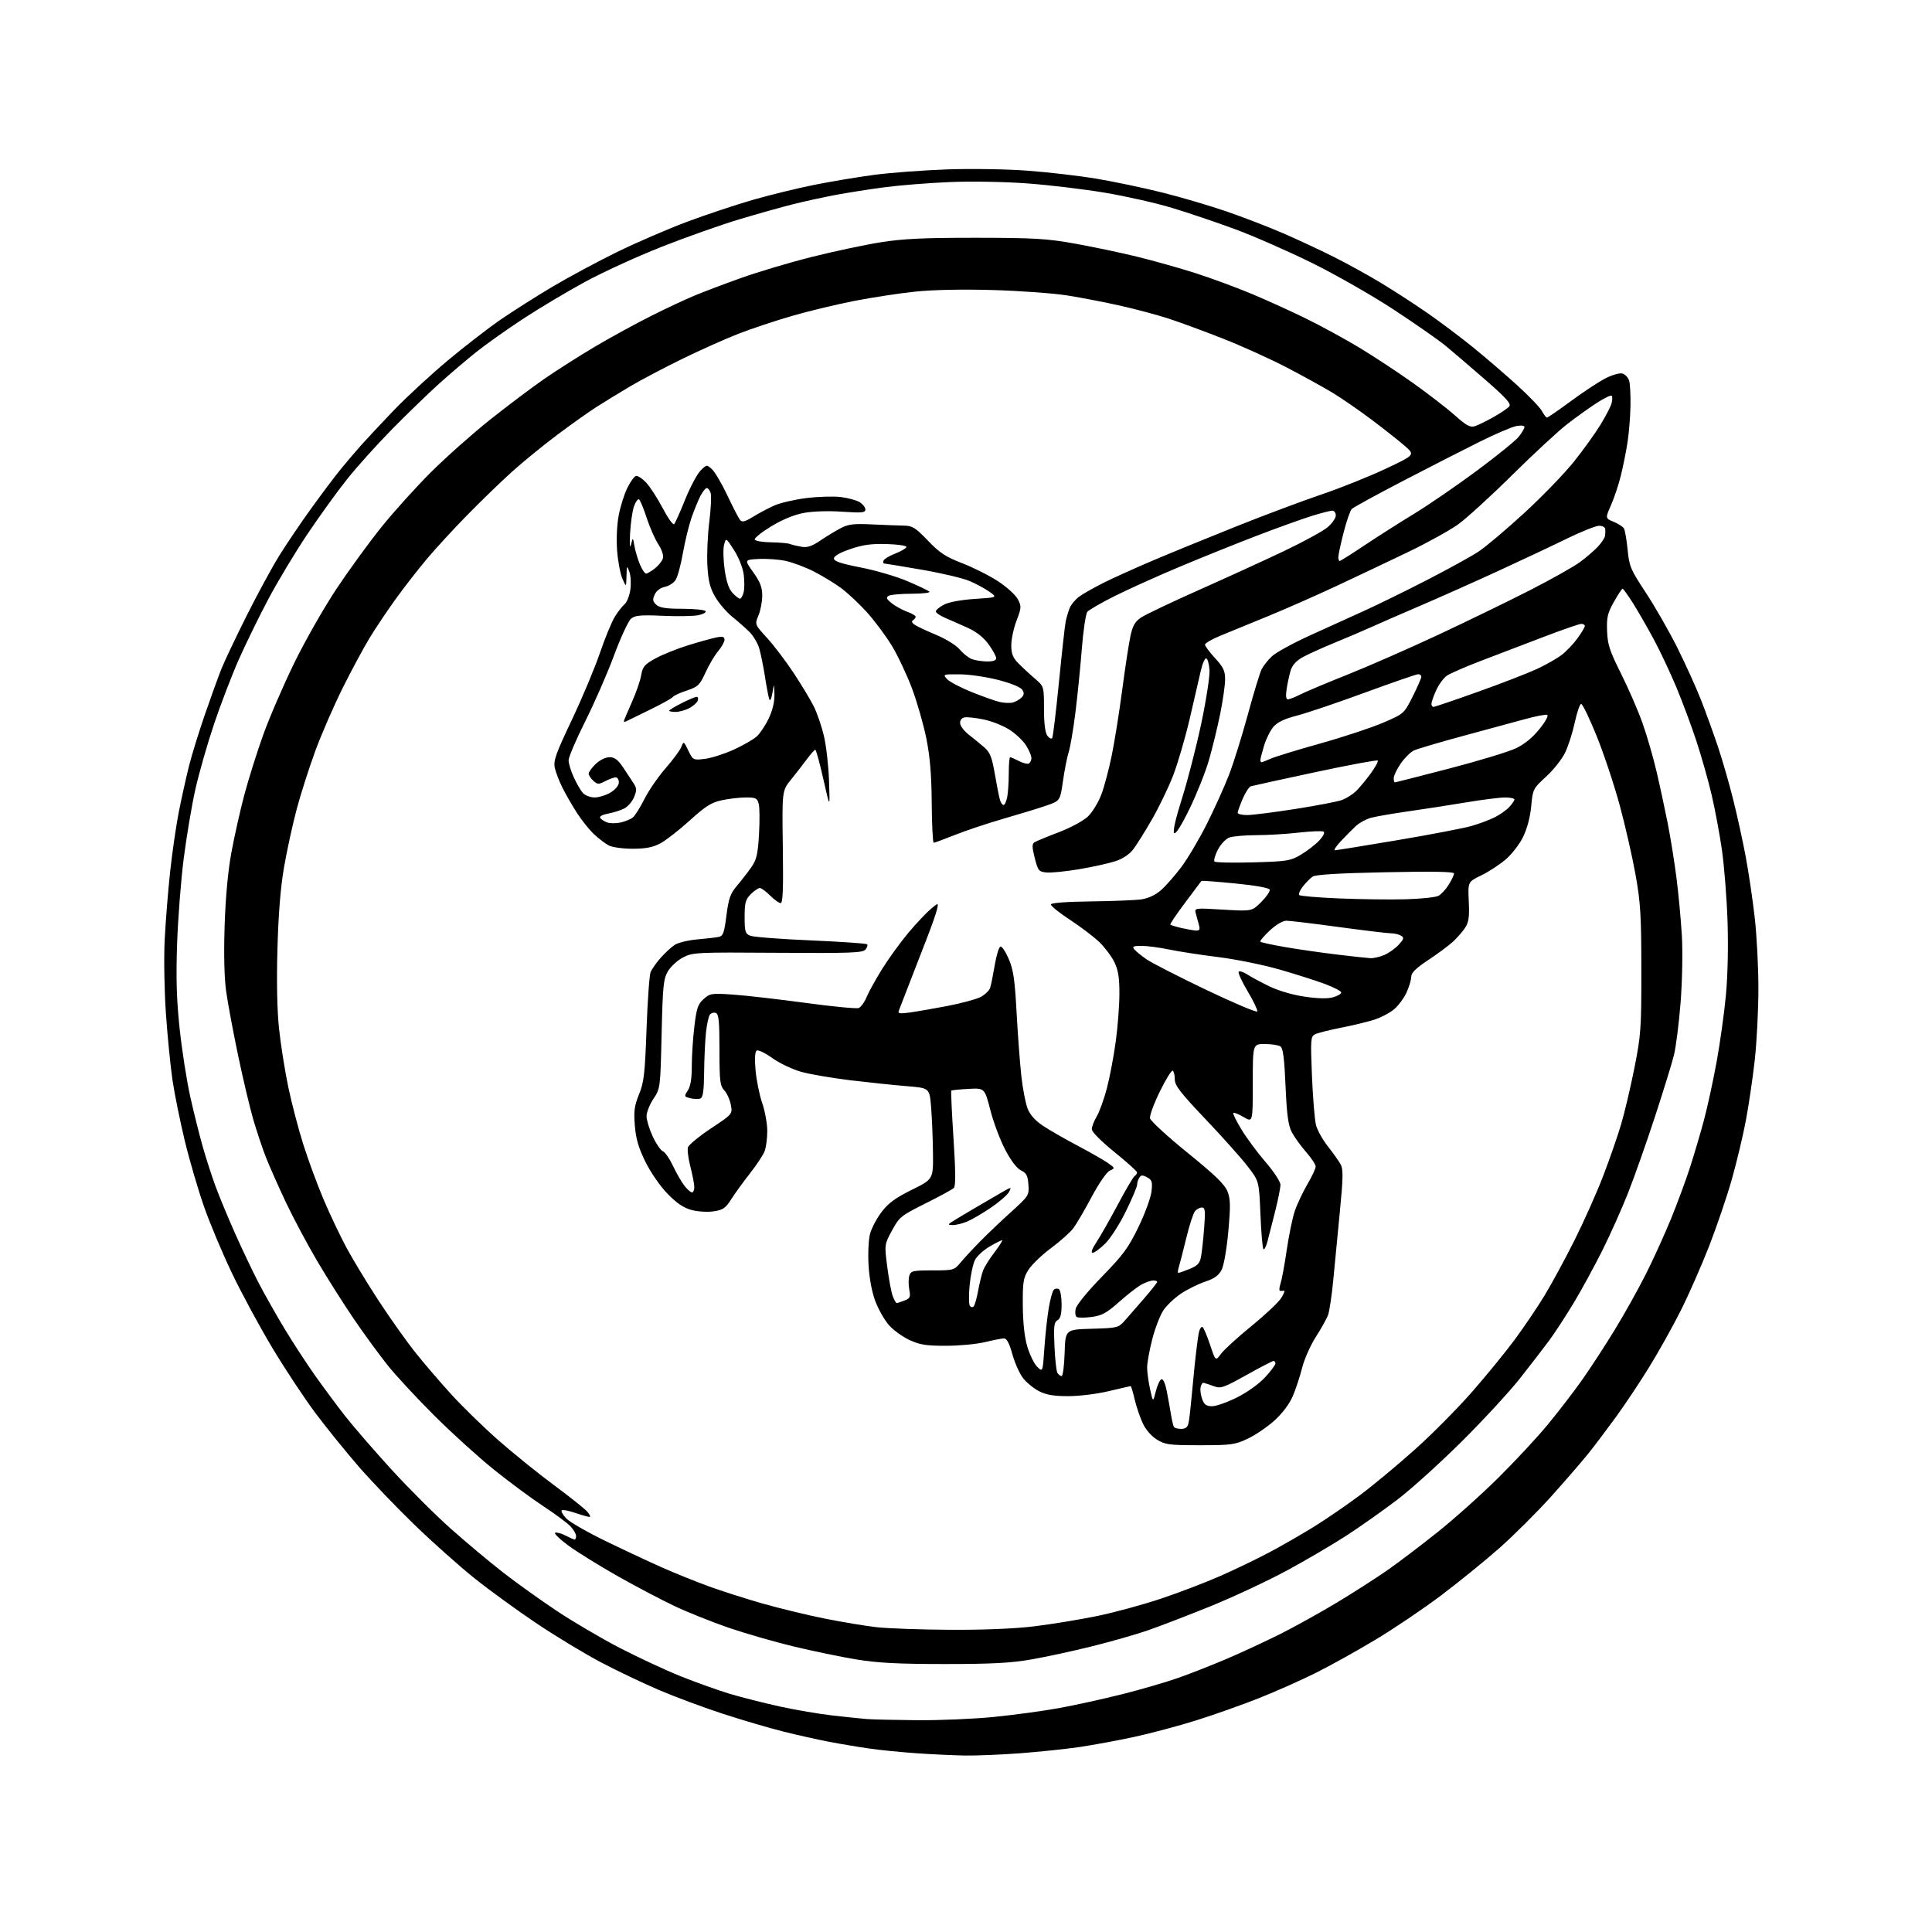 <?xml version="1.0" encoding="UTF-8" standalone="no"?>
<svg 
  version="1.1" 
  xmlns="http://www.w3.org/2000/svg" 
  xmlns:xlink="http://www.w3.org/1999/xlink" 
  xmlns:svg="http://www.w3.org/2000/svg"
  xmlns:rdf="http://www.w3.org/1999/02/22-rdf-syntax-ns#"
  xmlns:cc="http://creativecommons.org/ns#"
  xmlns:dc="http://purl.org/dc/elements/1.1/"
  viewBox="0 0 768 768"
  width="768"
  height="768"
>
<style>svg {background-color: white; }</style>"
<path stroke="none" fill="black" fill-rule="evenodd" d="M383.50,697.85C379.10,697.77 370.55,697.37 364.50,696.96C358.45,696.55 349.90,695.70 345.50,695.06C341.10,694.43 333.90,693.22 329.50,692.37C325.10,691.53 317.00,689.72 311.50,688.35C306.00,686.98 295.20,683.81 287.50,681.30C279.80,678.79 268.32,674.53 262.00,671.82C255.68,669.12 245.32,664.19 239.00,660.86C232.68,657.54 221.20,650.61 213.50,645.46C205.80,640.31 194.58,632.16 188.57,627.35C182.56,622.54 171.81,612.95 164.69,606.05C157.56,599.15 147.63,588.78 142.61,583.01C137.60,577.24 129.90,567.72 125.50,561.86C121.10,556.00 113.35,544.30 108.29,535.85C103.22,527.41 95.96,513.98 92.16,506.00C88.35,498.02 83.35,486.10 81.05,479.50C78.74,472.90 75.32,461.20 73.46,453.50C71.60,445.80 69.41,435.00 68.59,429.50C67.78,424.00 66.59,412.07 65.96,403.00C65.32,393.81 65.10,380.74 65.47,373.50C65.83,366.35 66.80,354.22 67.63,346.55C68.45,338.88 70.02,328.08 71.12,322.55C72.22,317.02 74.02,308.90 75.13,304.50C76.23,300.10 79.08,290.88 81.46,284.00C83.84,277.12 86.77,269.02 87.97,266.00C89.17,262.98 93.66,253.51 97.94,244.96C102.22,236.41 108.08,225.61 110.96,220.96C113.84,216.31 119.61,207.78 123.79,202.00C127.96,196.22 133.20,189.26 135.43,186.53C137.67,183.80 141.30,179.53 143.50,177.05C145.70,174.57 151.55,168.31 156.50,163.15C161.45,157.99 171.04,149.13 177.81,143.45C184.59,137.78 194.19,130.35 199.15,126.95C204.12,123.55 213.35,117.69 219.68,113.94C226.00,110.18 237.55,103.98 245.34,100.16C253.13,96.35 265.80,90.88 273.50,88.02C281.20,85.16 292.90,81.27 299.50,79.38C306.10,77.49 316.90,74.85 323.50,73.52C330.10,72.19 340.90,70.38 347.50,69.51C354.10,68.64 367.15,67.66 376.50,67.34C385.93,67.00 400.18,67.23 408.51,67.85C416.77,68.46 429.15,69.91 436.01,71.06C442.88,72.21 454.57,74.67 462.00,76.53C469.43,78.38 480.90,81.76 487.50,84.03C494.10,86.30 504.23,90.20 510.00,92.70C515.77,95.20 524.83,99.42 530.13,102.08C535.43,104.73 543.98,109.45 549.13,112.57C554.28,115.68 562.64,121.11 567.70,124.63C572.77,128.15 580.87,134.25 585.70,138.18C590.54,142.11 598.34,148.82 603.03,153.08C607.73,157.33 612.19,161.99 612.95,163.41C613.71,164.83 614.61,166.00 614.95,166.00C615.29,166.00 619.60,163.03 624.53,159.39C629.46,155.76 635.67,151.68 638.31,150.34C641.07,148.95 643.93,148.16 645.01,148.50C646.05,148.83 647.21,150.09 647.60,151.30C647.98,152.51 648.23,157.05 648.14,161.39C648.06,165.72 647.53,172.25 646.96,175.89C646.39,179.52 645.21,185.43 644.33,189.00C643.45,192.57 641.69,197.87 640.42,200.76C638.10,206.02 638.10,206.02 641.43,207.41C643.26,208.17 645.10,209.36 645.52,210.04C645.95,210.72 646.61,214.53 647.00,218.49C647.65,225.18 648.17,226.40 654.28,235.66C657.89,241.14 663.53,251.00 666.81,257.56C670.09,264.13 674.36,273.55 676.28,278.50C678.21,283.45 681.22,291.77 682.97,297.00C684.71,302.23 687.44,311.68 689.01,318.00C690.59,324.32 692.81,334.45 693.94,340.50C695.08,346.55 696.68,357.35 697.50,364.49C698.33,371.64 699.00,384.47 698.99,392.99C698.99,401.52 698.33,414.35 697.53,421.51C696.73,428.66 695.14,439.46 693.99,445.51C692.85,451.55 690.34,462.05 688.42,468.84C686.49,475.63 682.44,487.56 679.41,495.34C676.37,503.13 671.29,514.67 668.11,521.00C664.93,527.33 659.28,537.45 655.54,543.50C651.81,549.55 645.81,558.55 642.20,563.50C638.59,568.45 633.65,574.98 631.23,578.00C628.80,581.02 622.24,588.59 616.66,594.82C611.07,601.04 601.77,610.31 596.00,615.41C590.23,620.51 579.76,629.00 572.75,634.28C565.74,639.56 554.04,647.45 546.75,651.82C539.46,656.20 528.83,662.11 523.13,664.96C517.42,667.81 507.30,672.32 500.63,674.97C493.96,677.63 482.65,681.64 475.50,683.88C468.35,686.12 457.24,689.08 450.82,690.46C444.40,691.85 434.72,693.63 429.32,694.44C423.92,695.24 413.20,696.37 405.50,696.95C397.80,697.52 387.90,697.93 383.50,697.85zM364.50,683.81C373.30,683.89 387.02,683.31 395.00,682.52C402.98,681.73 414.68,680.14 421.00,678.99C427.32,677.84 438.62,675.35 446.10,673.47C453.58,671.59 463.65,668.66 468.47,666.95C473.30,665.25 481.99,661.83 487.79,659.35C493.59,656.88 503.12,652.45 508.98,649.51C514.84,646.57 525.00,640.93 531.56,636.97C538.13,633.01 547.10,627.26 551.50,624.19C555.90,621.12 564.88,614.31 571.46,609.05C578.04,603.80 588.88,594.10 595.54,587.50C602.21,580.90 611.05,571.40 615.18,566.39C619.32,561.38 625.38,553.51 628.66,548.89C631.94,544.28 637.84,535.24 641.77,528.81C645.70,522.39 651.36,512.26 654.34,506.31C657.32,500.37 661.78,490.55 664.25,484.50C666.72,478.45 670.13,469.23 671.82,464.00C673.51,458.77 676.03,450.23 677.42,445.00C678.80,439.77 681.05,429.43 682.40,422.00C683.76,414.57 685.41,402.69 686.08,395.59C686.80,387.87 687.06,376.02 686.72,366.09C686.41,356.97 685.41,344.32 684.51,338.00C683.61,331.68 681.76,321.77 680.41,316.00C679.06,310.23 676.32,300.55 674.32,294.50C672.33,288.45 668.73,278.82 666.34,273.10C663.95,267.38 659.92,258.83 657.38,254.10C654.83,249.37 651.12,242.92 649.13,239.76C647.13,236.60 645.27,234.01 645.00,234.01C644.73,234.01 643.17,236.36 641.55,239.25C639.03,243.73 638.64,245.42 638.84,250.84C639.04,256.26 639.86,258.74 644.42,267.85C647.36,273.71 651.19,282.54 652.94,287.48C654.68,292.41 657.16,300.96 658.45,306.47C659.75,311.99 661.74,321.23 662.89,327.00C664.03,332.77 665.63,342.68 666.43,349.00C667.24,355.32 668.20,365.68 668.57,372.00C668.94,378.49 668.72,390.04 668.06,398.50C667.42,406.75 666.22,416.20 665.40,419.50C664.58,422.80 661.17,433.82 657.84,444.00C654.51,454.18 649.75,467.68 647.26,474.00C644.78,480.32 640.13,490.73 636.93,497.12C633.73,503.51 628.57,512.96 625.46,518.12C622.34,523.28 617.97,529.98 615.73,533.00C613.49,536.02 608.28,542.77 604.16,548.00C600.03,553.23 589.65,564.48 581.08,573.00C572.51,581.52 561.00,591.93 555.50,596.11C550.00,600.30 541.00,606.66 535.50,610.25C530.00,613.83 519.20,620.18 511.50,624.34C503.80,628.50 490.07,634.91 481.00,638.59C471.93,642.26 460.68,646.58 456.00,648.19C451.32,649.79 441.43,652.62 434.00,654.46C426.57,656.31 415.77,658.64 410.00,659.65C401.78,661.08 394.29,661.48 375.50,661.48C357.10,661.47 348.93,661.05 340.50,659.67C334.45,658.67 323.20,656.35 315.50,654.50C307.80,652.65 296.10,649.27 289.50,647.00C282.90,644.72 273.31,640.88 268.19,638.46C263.06,636.04 252.90,630.70 245.61,626.58C238.32,622.46 229.46,616.97 225.94,614.38C222.41,611.78 220.05,609.48 220.70,609.27C221.34,609.05 223.22,609.58 224.88,610.44C226.54,611.30 228.15,612.00 228.45,612.00C228.75,612.00 229.00,611.35 229.00,610.55C229.00,609.75 227.99,608.03 226.75,606.72C225.51,605.41 220.68,601.82 216.00,598.75C211.32,595.67 202.55,589.19 196.50,584.33C190.45,579.48 179.85,569.88 172.93,563.00C166.02,556.13 157.65,547.12 154.33,543.00C151.01,538.88 144.92,530.55 140.79,524.50C136.66,518.45 130.04,507.99 126.08,501.26C122.11,494.53 116.48,483.96 113.56,477.76C110.64,471.57 107.10,463.57 105.69,460.00C104.29,456.42 102.02,449.63 100.65,444.91C99.28,440.19 96.56,428.71 94.62,419.41C92.67,410.11 90.54,398.71 89.90,394.09C89.15,388.75 88.93,379.26 89.29,368.09C89.65,356.80 90.61,346.38 91.96,339.00C93.12,332.68 95.43,322.35 97.10,316.05C98.77,309.75 102.17,298.95 104.65,292.05C107.14,285.15 112.69,272.30 116.99,263.50C121.29,254.70 128.86,241.43 133.80,234.00C138.75,226.57 146.77,215.55 151.64,209.50C156.50,203.45 165.36,193.64 171.32,187.70C177.28,181.76 187.81,172.41 194.71,166.91C201.62,161.41 211.37,154.07 216.38,150.60C221.40,147.13 230.56,141.31 236.74,137.66C242.92,134.01 252.86,128.58 258.82,125.59C264.78,122.60 272.54,118.96 276.08,117.50C279.61,116.03 287.94,112.88 294.60,110.50C301.25,108.11 313.91,104.34 322.73,102.13C331.54,99.92 343.88,97.29 350.13,96.30C359.03,94.89 367.25,94.51 388.00,94.52C411.13,94.55 416.12,94.84 427.26,96.83C434.27,98.09 445.36,100.42 451.90,102.01C458.43,103.61 468.89,106.55 475.14,108.55C481.39,110.55 491.45,114.26 497.50,116.79C503.55,119.32 513.35,123.77 519.27,126.69C525.20,129.60 534.65,134.76 540.27,138.14C545.90,141.53 555.48,147.83 561.56,152.15C567.64,156.48 575.17,162.29 578.30,165.08C582.87,169.15 584.42,170.00 586.24,169.43C587.48,169.04 590.83,167.41 593.67,165.81C596.51,164.21 599.34,162.30 599.95,161.56C600.82,160.51 598.76,158.22 590.28,150.83C584.35,145.67 577.25,139.60 574.50,137.34C571.75,135.09 562.59,128.70 554.14,123.15C545.69,117.59 531.07,109.24 521.64,104.58C512.21,99.92 498.43,93.86 491.00,91.12C483.57,88.38 472.32,84.58 465.98,82.66C459.65,80.74 447.68,78.03 439.38,76.63C431.09,75.23 417.15,73.56 408.40,72.91C399.23,72.24 386.10,72.01 377.38,72.38C369.06,72.73 357.36,73.67 351.38,74.47C345.40,75.26 336.68,76.64 332.00,77.52C327.32,78.41 319.90,80.02 315.50,81.12C311.10,82.21 301.43,84.93 294.00,87.15C286.57,89.38 272.56,94.34 262.87,98.17C253.17,102.00 239.44,108.29 232.37,112.15C225.29,116.01 214.32,122.55 208.00,126.70C201.68,130.84 193.35,136.74 189.50,139.80C185.65,142.85 178.90,148.60 174.50,152.57C170.10,156.54 161.69,164.68 155.82,170.65C149.94,176.62 141.90,185.55 137.96,190.50C134.01,195.45 126.86,205.36 122.06,212.53C117.27,219.70 110.37,231.18 106.73,238.03C103.09,244.89 97.83,255.65 95.02,261.95C92.22,268.24 87.73,279.94 85.04,287.95C82.36,295.95 79.01,307.68 77.61,314.00C76.20,320.32 74.15,332.56 73.04,341.18C71.93,349.81 70.75,365.11 70.40,375.18C69.93,388.93 70.19,397.36 71.42,409.00C72.33,417.52 74.23,429.68 75.64,436.00C77.05,442.32 79.31,451.32 80.64,456.00C81.98,460.68 84.24,467.65 85.65,471.50C87.06,475.35 90.51,483.68 93.31,490.00C96.12,496.32 100.36,505.25 102.74,509.84C105.12,514.43 109.80,522.69 113.12,528.21C116.45,533.72 121.93,542.12 125.29,546.86C128.65,551.61 134.05,558.88 137.28,563.00C140.51,567.12 148.76,576.64 155.60,584.14C162.45,591.63 173.05,602.21 179.15,607.64C185.25,613.06 194.58,620.88 199.88,625.00C205.18,629.12 214.80,636.02 221.25,640.31C227.70,644.61 238.95,651.22 246.24,655.01C253.53,658.79 264.47,663.88 270.53,666.32C276.60,668.75 285.38,671.89 290.03,673.30C294.69,674.70 303.68,676.98 310.00,678.36C316.32,679.74 325.77,681.35 331.00,681.94C336.23,682.53 342.30,683.16 344.50,683.34C346.70,683.52 355.70,683.73 364.50,683.81zM377.53,647.87C390.87,647.95 403.12,647.45 411.03,646.50C417.89,645.67 429.12,643.83 436.00,642.42C442.88,641.00 454.35,637.89 461.50,635.49C468.65,633.10 479.18,629.08 484.90,626.56C490.63,624.05 499.40,619.83 504.40,617.18C509.41,614.54 517.55,609.85 522.50,606.78C527.45,603.70 535.76,597.99 540.97,594.08C546.18,590.17 555.94,582.04 562.66,576.01C569.38,569.99 579.52,559.75 585.19,553.27C590.86,546.79 598.49,537.44 602.15,532.49C605.81,527.55 611.13,519.67 613.97,515.00C616.81,510.32 622.18,500.43 625.90,493.00C629.62,485.57 634.74,474.10 637.27,467.50C639.81,460.90 643.01,451.68 644.40,447.00C645.79,442.32 648.18,432.20 649.71,424.50C652.30,411.43 652.48,408.84 652.46,385.50C652.45,363.95 652.13,358.74 650.17,347.78C648.92,340.78 646.10,328.41 643.91,320.28C641.71,312.15 637.57,299.70 634.71,292.62C631.84,285.53 629.06,279.78 628.53,279.82C627.99,279.87 626.86,283.19 626.00,287.20C625.14,291.22 623.40,296.62 622.14,299.22C620.88,301.81 617.49,306.10 614.59,308.74C609.43,313.46 609.32,313.69 608.68,320.48C608.28,324.81 607.06,329.40 605.44,332.72C603.97,335.71 600.89,339.67 598.39,341.77C595.95,343.82 591.60,346.64 588.73,348.03C583.50,350.56 583.50,350.56 583.86,358.29C584.15,364.44 583.86,366.57 582.44,368.76C581.46,370.27 579.27,372.77 577.58,374.33C575.88,375.89 571.46,379.17 567.75,381.63C562.85,384.87 560.99,386.70 560.98,388.30C560.97,389.51 560.13,392.32 559.12,394.54C558.11,396.76 555.88,399.76 554.17,401.20C552.46,402.64 548.91,404.51 546.28,405.35C543.65,406.19 537.67,407.63 533.00,408.55C528.33,409.47 523.68,410.65 522.69,411.18C521.01,412.06 520.93,413.32 521.53,427.82C521.89,436.44 522.61,445.16 523.12,447.19C523.63,449.22 525.76,453.05 527.86,455.71C529.97,458.37 532.25,461.61 532.95,462.91C533.98,464.83 533.92,468.27 532.64,481.39C531.77,490.25 530.58,502.57 530.00,508.78C529.41,514.98 528.47,521.28 527.91,522.78C527.34,524.27 525.15,528.20 523.03,531.50C520.91,534.80 518.47,540.33 517.60,543.79C516.73,547.25 515.05,552.33 513.87,555.07C512.56,558.12 509.74,561.85 506.61,564.68C503.80,567.23 499.02,570.47 496.00,571.90C490.93,574.30 489.46,574.50 477.00,574.50C464.71,574.50 463.17,574.30 459.85,572.23C457.67,570.87 455.41,568.26 454.24,565.73C453.16,563.40 451.72,559.14 451.04,556.25C450.36,553.36 449.65,551.00 449.46,551.00C449.28,551.00 445.39,551.90 440.81,552.99C436.22,554.10 429.02,554.99 424.71,554.99C418.90,555.00 415.93,554.50 413.02,553.01C410.87,551.91 408.00,549.55 406.63,547.76C405.26,545.97 403.36,541.69 402.41,538.25C401.20,533.90 400.19,532.01 399.09,532.04C398.21,532.06 394.80,532.72 391.50,533.52C388.20,534.32 381.23,534.97 376.00,534.97C368.14,534.98 365.64,534.58 361.49,532.65C358.74,531.37 355.07,528.71 353.35,526.74C351.62,524.77 349.21,520.54 347.99,517.33C346.62,513.73 345.58,508.25 345.27,503.00C344.99,498.15 345.25,492.74 345.88,490.39C346.50,488.14 348.57,484.23 350.49,481.72C353.15,478.23 356.00,476.15 362.49,472.95C371.00,468.75 371.00,468.75 370.87,458.13C370.80,452.28 370.46,444.12 370.12,440.00C369.50,432.50 369.50,432.50 360.50,431.77C355.55,431.37 345.52,430.32 338.20,429.44C330.89,428.56 322.04,427.05 318.54,426.08C315.05,425.11 309.87,422.66 307.05,420.63C304.22,418.60 301.42,417.24 300.82,417.61C300.11,418.05 299.94,420.72 300.34,425.39C300.68,429.30 301.86,435.16 302.97,438.41C304.09,441.65 305.00,446.69 305.00,449.59C305.00,452.49 304.53,456.10 303.96,457.60C303.39,459.10 300.75,463.09 298.10,466.47C295.44,469.85 292.09,474.48 290.66,476.74C288.44,480.26 287.41,480.97 283.71,481.52C281.28,481.89 277.40,481.65 274.93,481.00C271.76,480.16 269.04,478.33 265.38,474.57C262.47,471.58 258.68,466.12 256.59,461.89C253.83,456.29 252.78,452.73 252.36,447.48C251.89,441.68 252.17,439.57 254.03,435.00C255.98,430.20 256.37,426.88 257.01,409.00C257.42,397.73 258.14,387.55 258.63,386.39C259.11,385.24 260.91,382.69 262.63,380.74C264.35,378.80 266.86,376.48 268.20,375.61C269.54,374.73 273.53,373.75 277.07,373.44C280.61,373.13 284.45,372.68 285.62,372.45C287.46,372.08 287.87,370.96 288.77,363.92C289.64,357.11 290.31,355.22 292.92,352.15C294.63,350.14 297.18,346.85 298.59,344.84C300.75,341.75 301.24,339.70 301.71,331.71C302.02,326.51 301.98,321.07 301.62,319.62C301.03,317.29 300.48,317.00 296.53,317.00C294.09,317.00 289.79,317.49 286.98,318.10C282.76,319.00 280.49,320.43 274.18,326.16C269.95,329.99 264.70,334.08 262.50,335.25C259.53,336.83 256.70,337.38 251.50,337.39C247.62,337.39 243.39,336.81 242.00,336.08C240.62,335.35 237.99,333.35 236.15,331.63C234.31,329.91 231.29,326.15 229.43,323.28C227.58,320.41 224.98,315.91 223.66,313.28C222.33,310.65 220.93,307.02 220.54,305.22C219.93,302.43 220.94,299.60 227.29,286.22C231.39,277.57 236.42,265.59 238.46,259.60C240.50,253.60 243.20,247.07 244.45,245.08C245.70,243.10 247.44,240.88 248.31,240.15C249.19,239.43 250.20,236.88 250.56,234.48C250.91,232.09 250.75,228.86 250.18,227.31C249.21,224.64 249.15,224.72 249.04,229.00C248.92,233.50 248.92,233.50 247.41,230.02C246.58,228.10 245.64,223.10 245.31,218.90C244.97,214.43 245.23,208.61 245.94,204.88C246.61,201.37 248.13,196.50 249.33,194.05C250.52,191.60 252.07,189.43 252.77,189.21C253.46,189.00 255.30,190.18 256.86,191.85C258.42,193.51 261.38,198.10 263.45,202.03C265.52,205.97 267.56,208.81 267.99,208.35C268.42,207.88 270.40,203.46 272.39,198.51C274.39,193.57 277.12,188.42 278.47,187.07C280.88,184.66 280.96,184.65 283.01,186.51C284.15,187.54 286.92,192.24 289.15,196.95C291.37,201.65 293.65,206.06 294.21,206.74C295.00,207.70 296.16,207.40 299.36,205.42C301.64,204.02 305.42,202.01 307.77,200.96C310.13,199.91 315.87,198.57 320.55,197.99C325.22,197.41 331.40,197.23 334.27,197.58C337.15,197.94 340.51,198.86 341.75,199.64C342.99,200.41 344.00,201.72 344.00,202.54C344.00,203.81 342.58,203.94 334.75,203.41C329.26,203.03 323.06,203.23 319.50,203.90C315.66,204.61 310.98,206.55 306.52,209.26C302.69,211.59 299.76,213.95 300.02,214.50C300.29,215.05 303.20,215.54 306.50,215.58C309.80,215.63 313.18,215.92 314.00,216.24C314.82,216.56 316.88,217.06 318.57,217.35C320.90,217.75 322.72,217.15 326.07,214.89C328.51,213.24 332.15,211.03 334.17,209.97C337.23,208.36 339.34,208.11 346.67,208.46C351.53,208.69 357.23,208.91 359.35,208.94C362.71,208.99 363.91,209.75 368.85,214.90C373.52,219.78 375.89,221.34 382.50,223.89C386.90,225.58 393.32,228.82 396.77,231.08C400.22,233.34 403.75,236.55 404.61,238.22C406.07,241.04 406.04,241.63 404.09,246.71C402.94,249.72 402.00,254.12 402.00,256.48C402.00,259.84 402.61,261.42 404.78,263.64C406.32,265.21 409.24,267.92 411.28,269.66C415.00,272.83 415.00,272.83 415.00,281.72C415.00,287.60 415.46,291.24 416.35,292.46C417.09,293.47 417.95,293.88 418.27,293.37C418.59,292.86 419.80,282.78 420.97,270.97C422.14,259.16 423.34,248.38 423.63,247.00C423.92,245.62 424.60,243.33 425.14,241.89C425.68,240.46 427.37,238.37 428.88,237.25C430.40,236.12 434.76,233.64 438.57,231.73C442.38,229.81 451.35,225.76 458.50,222.73C465.65,219.70 480.50,213.62 491.50,209.23C502.50,204.83 517.70,199.14 525.28,196.57C532.87,194.00 544.34,189.40 550.78,186.36C562.50,180.84 562.50,180.84 558.50,177.32C556.30,175.39 550.45,170.76 545.50,167.03C540.55,163.31 533.58,158.48 530.00,156.30C526.42,154.12 518.16,149.55 511.63,146.15C505.11,142.74 493.63,137.54 486.13,134.60C478.64,131.65 468.90,128.07 464.50,126.64C460.10,125.20 451.52,122.91 445.44,121.54C439.36,120.18 429.91,118.34 424.44,117.47C418.97,116.59 405.67,115.62 394.88,115.30C382.60,114.95 371.00,115.18 363.88,115.92C357.62,116.57 346.72,118.23 339.65,119.61C332.58,120.99 321.37,123.69 314.74,125.61C308.11,127.54 298.59,130.71 293.59,132.66C288.59,134.60 278.65,139.04 271.50,142.52C264.35,146.00 254.90,150.98 250.50,153.58C246.10,156.19 240.03,159.90 237.00,161.85C233.97,163.79 227.00,168.74 221.50,172.86C216.00,176.97 207.90,183.59 203.50,187.56C199.10,191.53 191.15,199.22 185.84,204.64C180.52,210.06 173.29,217.91 169.77,222.09C166.25,226.26 160.65,233.46 157.31,238.09C153.98,242.71 149.33,249.65 146.98,253.50C144.63,257.35 139.83,266.26 136.31,273.31C132.79,280.35 127.89,291.60 125.41,298.31C122.94,305.01 119.60,315.45 117.98,321.50C116.36,327.55 114.10,337.90 112.95,344.50C111.52,352.71 110.68,363.02 110.29,377.16C109.92,390.56 110.15,401.81 110.95,409.16C111.62,415.40 113.26,425.72 114.59,432.11C115.92,438.49 118.62,448.79 120.59,455.00C122.56,461.21 126.19,471.07 128.67,476.90C131.14,482.73 135.23,491.32 137.74,496.00C140.26,500.68 145.99,510.12 150.48,517.00C154.98,523.88 161.51,533.10 165.01,537.50C168.51,541.90 175.00,549.47 179.44,554.33C183.87,559.19 192.22,567.33 198.00,572.42C203.78,577.52 213.68,585.52 220.00,590.20C226.32,594.88 232.36,599.68 233.40,600.86C234.45,602.04 234.87,603.00 234.33,603.00C233.80,603.00 231.23,602.27 228.62,601.39C226.02,600.50 223.61,600.05 223.28,600.39C222.94,600.73 223.75,602.17 225.08,603.59C226.41,605.01 233.49,609.08 240.81,612.63C248.12,616.18 258.25,620.92 263.31,623.16C268.36,625.39 276.69,628.75 281.82,630.62C286.94,632.48 296.61,635.57 303.32,637.48C310.02,639.38 321.12,642.07 328.00,643.44C334.88,644.81 344.10,646.34 348.50,646.84C352.90,647.33 365.96,647.80 377.53,647.87zM469.54,568.00C471.24,568.00 472.11,567.33 472.44,565.75C472.71,564.51 473.12,561.25 473.36,558.50C473.60,555.75 474.28,548.77 474.87,543.00C475.47,537.23 476.23,531.26 476.56,529.74C476.89,528.22 477.54,527.22 478.00,527.50C478.47,527.79 479.82,530.97 481.02,534.57C483.20,541.12 483.20,541.12 485.39,538.14C486.60,536.51 492.03,531.55 497.46,527.13C502.90,522.71 508.22,517.70 509.29,516.00C510.37,514.31 510.86,512.99 510.37,513.08C509.89,513.16 509.19,513.18 508.80,513.12C508.42,513.05 508.52,511.76 509.03,510.25C509.53,508.74 510.64,502.77 511.48,497.00C512.32,491.23 513.75,484.28 514.65,481.56C515.55,478.84 517.80,474.04 519.64,470.89C521.49,467.74 523.00,464.52 523.00,463.72C523.00,462.93 521.27,460.31 519.15,457.89C517.03,455.48 514.48,451.93 513.48,450.00C512.09,447.31 511.52,443.08 511.02,431.67C510.53,420.41 510.03,416.63 508.94,415.94C508.15,415.44 505.36,415.02 502.75,415.02C498.00,415.00 498.00,415.00 498.00,430.60C498.00,446.20 498.00,446.20 494.37,444.06C492.38,442.88 490.53,442.14 490.27,442.40C490.00,442.67 491.47,445.65 493.52,449.03C495.57,452.41 499.90,458.24 503.13,461.99C506.42,465.81 509.00,469.75 509.00,470.98C509.00,472.18 508.07,476.84 506.94,481.33C505.81,485.83 504.43,491.23 503.88,493.35C503.32,495.47 502.58,496.91 502.23,496.56C501.88,496.21 501.34,489.98 501.04,482.71C500.50,469.49 500.50,469.49 495.85,463.50C493.29,460.20 485.76,451.77 479.10,444.77C469.23,434.38 467.00,431.49 467.00,429.08C467.00,427.45 466.63,425.89 466.18,425.61C465.73,425.33 463.43,429.04 461.07,433.86C458.71,438.67 456.94,443.48 457.15,444.53C457.35,445.58 464.04,451.73 472.01,458.19C482.99,467.09 486.85,470.82 487.94,473.60C489.14,476.66 489.19,479.32 488.27,489.53C487.63,496.59 486.50,503.06 485.60,504.80C484.46,507.01 482.71,508.27 479.12,509.46C476.41,510.36 472.09,512.49 469.51,514.20C466.94,515.91 463.75,518.93 462.43,520.92C461.11,522.92 459.13,528.10 458.02,532.43C456.91,536.77 456.00,541.80 456.00,543.61C456.00,545.42 456.53,549.29 457.17,552.20C458.34,557.50 458.34,557.50 459.45,553.07C460.06,550.64 461.07,548.48 461.70,548.27C462.38,548.04 463.24,550.02 463.85,553.19C464.40,556.11 465.16,560.30 465.52,562.49C465.88,564.69 466.39,566.83 466.65,567.24C466.91,567.66 468.21,568.00 469.54,568.00zM481.84,559.00C483.43,559.00 487.89,557.42 491.75,555.49C495.81,553.46 500.50,550.10 502.88,547.51C505.15,545.06 507.00,542.58 507.00,542.02C507.00,541.46 506.66,541.00 506.25,541.00C505.84,541.00 501.00,543.51 495.50,546.58C486.33,551.70 485.25,552.06 482.50,551.03C480.85,550.41 479.06,549.82 478.52,549.70C477.99,549.59 477.40,550.43 477.23,551.57C477.05,552.70 477.37,554.84 477.93,556.32C478.71,558.37 479.62,559.00 481.84,559.00zM422.02,547.00C422.52,547.00 423.05,542.84 423.21,537.75C423.50,528.50 423.50,528.50 434.00,528.20C444.08,527.92 444.60,527.79 447.00,525.10C448.38,523.56 451.86,519.56 454.75,516.22C457.64,512.87 460.00,509.88 460.00,509.57C460.00,509.26 459.30,509.00 458.45,509.00C457.60,509.00 455.58,509.68 453.97,510.51C452.36,511.35 448.32,514.46 445.00,517.42C439.99,521.89 438.10,522.94 434.02,523.50C431.31,523.87 428.62,523.88 428.04,523.53C427.45,523.16 427.27,521.69 427.63,520.19C427.98,518.68 432.57,513.09 438.08,507.45C446.49,498.83 448.56,496.02 452.57,487.73C455.14,482.42 457.46,476.07 457.74,473.63C458.17,469.79 457.94,469.04 455.99,468.00C454.19,467.03 453.57,467.06 452.89,468.15C452.42,468.89 452.02,470.15 452.02,470.95C452.01,471.75 450.02,476.48 447.59,481.45C445.17,486.43 441.49,492.19 439.43,494.25C437.36,496.31 435.08,498.00 434.37,498.00C433.54,498.00 434.08,496.46 435.88,493.75C437.42,491.41 441.24,484.68 444.38,478.79C447.51,472.90 450.50,467.81 451.03,467.48C451.57,467.15 452.00,466.51 452.00,466.05C452.00,465.59 447.95,461.95 443.00,457.95C437.77,453.72 434.00,449.93 434.00,448.89C434.00,447.91 434.90,445.59 436.00,443.73C437.09,441.87 438.92,436.78 440.05,432.42C441.18,428.07 442.75,419.77 443.53,414.00C444.32,408.23 444.97,399.70 444.98,395.07C445.00,388.67 444.52,385.64 443.02,382.54C441.93,380.28 439.27,376.72 437.12,374.61C434.96,372.51 429.67,368.47 425.35,365.65C421.03,362.82 417.61,360.05 417.75,359.50C417.90,358.90 424.23,358.43 433.75,358.32C442.41,358.22 451.43,357.85 453.79,357.50C456.49,357.10 459.36,355.74 461.52,353.85C463.41,352.19 467.05,348.05 469.60,344.66C472.14,341.27 476.71,333.55 479.75,327.50C482.79,321.45 486.75,312.68 488.55,308.00C490.36,303.32 493.73,292.52 496.05,284.00C498.36,275.48 500.83,267.38 501.54,266.00C502.24,264.62 504.10,262.30 505.66,260.84C507.22,259.38 513.90,255.71 520.50,252.70C527.10,249.69 536.77,245.30 542.00,242.94C547.23,240.58 558.48,235.07 567.00,230.69C575.52,226.31 584.85,221.17 587.72,219.28C590.59,217.39 598.77,210.49 605.90,203.94C613.02,197.40 621.92,188.20 625.68,183.49C629.43,178.79 634.21,172.14 636.29,168.72C638.38,165.30 640.35,161.47 640.66,160.20C640.98,158.94 640.98,157.64 640.66,157.32C640.34,157.00 637.73,158.25 634.85,160.10C631.98,161.94 626.67,165.74 623.06,168.53C619.45,171.33 609.55,180.49 601.05,188.90C592.56,197.30 582.88,206.13 579.55,208.50C576.21,210.88 567.41,215.75 559.99,219.32C552.57,222.89 539.75,228.97 531.50,232.83C523.25,236.69 510.88,242.15 504.00,244.96C497.12,247.77 488.69,251.23 485.25,252.65C481.81,254.06 479.00,255.69 479.00,256.25C479.00,256.81 480.80,259.23 483.00,261.62C486.32,265.21 487.00,266.66 487.00,270.07C487.00,272.33 486.11,278.57 485.01,283.94C483.92,289.30 481.91,297.55 480.54,302.26C479.17,306.98 475.72,315.62 472.88,321.47C469.61,328.17 467.35,331.75 466.75,331.15C466.15,330.55 467.30,325.45 469.87,317.35C472.11,310.28 475.55,296.90 477.52,287.60C479.49,278.31 480.96,268.74 480.80,266.34C480.63,263.93 480.05,261.86 479.50,261.73C478.95,261.61 477.99,263.75 477.37,266.50C476.75,269.25 474.77,277.80 472.98,285.50C471.19,293.20 468.21,303.41 466.37,308.19C464.53,312.97 460.75,320.82 457.98,325.63C455.21,330.45 451.84,335.84 450.49,337.61C448.91,339.67 446.31,341.39 443.26,342.38C440.64,343.23 434.18,344.65 428.89,345.54C423.61,346.42 417.80,347.00 416.00,346.82C412.93,346.52 412.62,346.14 411.33,341.07C410.22,336.70 410.20,335.49 411.23,334.83C411.93,334.38 416.26,332.58 420.87,330.83C425.56,329.04 430.65,326.30 432.46,324.57C434.24,322.88 436.65,318.93 437.82,315.79C438.99,312.65 440.84,305.67 441.94,300.29C443.04,294.90 444.90,283.30 446.06,274.50C447.22,265.70 448.69,256.04 449.33,253.03C450.26,248.67 451.14,247.13 453.65,245.44C455.39,244.28 465.74,239.36 476.65,234.50C487.57,229.65 502.80,222.68 510.50,219.01C518.20,215.34 525.96,211.10 527.75,209.58C529.54,208.06 531.00,205.96 531.00,204.91C531.00,203.86 530.37,203.00 529.61,203.00C528.84,203.00 525.17,203.94 521.45,205.09C517.73,206.24 507.89,209.78 499.57,212.97C491.26,216.16 477.30,221.78 468.56,225.46C459.82,229.14 448.33,234.32 443.03,236.98C437.73,239.64 432.87,242.45 432.24,243.21C431.60,243.98 430.61,250.66 430.03,258.05C429.45,265.45 428.29,276.90 427.46,283.50C426.63,290.10 425.44,297.07 424.82,298.98C424.20,300.90 423.18,306.04 422.56,310.40C421.42,318.34 421.42,318.34 415.96,320.23C412.96,321.27 405.31,323.61 398.98,325.43C392.64,327.26 383.94,330.16 379.65,331.88C375.36,333.59 371.55,335.00 371.17,335.00C370.80,335.00 370.44,327.91 370.37,319.25C370.28,307.81 369.69,300.75 368.22,293.46C367.10,287.94 364.54,279.01 362.52,273.62C360.50,268.24 356.89,260.60 354.50,256.66C352.11,252.72 347.63,246.72 344.55,243.32C341.48,239.92 336.83,235.58 334.23,233.68C331.63,231.77 326.77,228.83 323.43,227.13C320.10,225.44 315.09,223.57 312.32,222.97C309.54,222.38 304.71,222.03 301.58,222.20C295.88,222.50 295.88,222.50 299.44,227.50C302.19,231.35 303.00,233.47 303.00,236.78C303.00,239.14 302.33,242.68 301.50,244.65C300.01,248.23 300.01,248.23 304.97,253.65C307.70,256.64 312.45,262.91 315.53,267.58C318.61,272.26 322.19,278.20 323.49,280.79C324.78,283.38 326.60,288.65 327.51,292.50C328.43,296.35 329.35,304.45 329.56,310.50C329.94,321.50 329.94,321.50 327.30,309.75C325.85,303.29 324.41,298.02 324.08,298.04C323.76,298.06 322.26,299.75 320.75,301.79C319.24,303.83 316.39,307.49 314.43,309.92C310.87,314.33 310.87,314.33 311.18,336.67C311.42,353.27 311.20,359.00 310.33,359.00C309.68,359.00 307.80,357.65 306.15,356.00C304.50,354.35 302.65,353.00 302.03,353.00C301.41,353.00 299.80,354.10 298.45,355.45C296.35,357.56 296.00,358.84 296.00,364.48C296.00,370.35 296.24,371.14 298.25,371.97C299.49,372.47 310.31,373.31 322.30,373.82C334.29,374.34 344.36,375.03 344.69,375.36C345.02,375.68 344.72,376.63 344.03,377.47C342.94,378.77 338.16,378.95 309.14,378.75C276.72,378.52 275.36,378.59 271.50,380.60C269.30,381.75 266.60,384.23 265.50,386.10C263.73,389.13 263.45,391.86 263.00,411.07C262.50,432.56 262.49,432.67 259.75,436.80C258.24,439.09 257.00,442.20 257.01,443.73C257.02,445.25 258.12,448.87 259.47,451.77C260.82,454.66 262.63,457.30 263.49,457.63C264.35,457.96 266.18,460.61 267.55,463.51C268.92,466.41 270.97,469.96 272.09,471.39C273.22,472.83 274.56,474.00 275.07,474.00C275.58,474.00 276.00,473.05 276.00,471.89C276.00,470.74 275.30,467.11 274.45,463.82C273.60,460.54 273.17,457.05 273.48,456.06C273.79,455.08 277.91,451.70 282.62,448.56C291.20,442.86 291.20,442.86 290.52,439.18C290.14,437.16 288.97,434.57 287.92,433.44C286.22,431.60 286.00,429.79 286.00,417.29C286.00,406.02 285.72,403.10 284.57,402.67C283.79,402.37 282.72,402.65 282.20,403.31C281.68,403.96 280.98,407.20 280.63,410.50C280.28,413.80 279.95,420.92 279.90,426.32C279.82,433.74 279.45,436.27 278.39,436.68C277.62,436.97 275.83,436.92 274.41,436.57C271.92,435.94 271.89,435.82 273.41,433.49C274.50,431.84 275.00,428.75 275.00,423.76C275.00,419.74 275.46,412.63 276.03,407.97C276.90,400.73 277.44,399.15 279.73,397.12C282.26,394.87 282.90,394.78 291.45,395.37C296.43,395.71 309.33,397.19 320.12,398.65C330.90,400.12 340.45,401.04 341.33,400.70C342.22,400.36 343.65,398.38 344.52,396.29C345.39,394.21 348.19,389.16 350.73,385.08C353.27,381.00 357.90,374.62 361.01,370.90C364.13,367.19 368.12,362.93 369.89,361.44C373.10,358.73 373.10,358.73 372.44,361.62C372.07,363.20 370.27,368.32 368.44,373.00C366.61,377.68 363.47,385.77 361.46,391.00C359.46,396.23 357.57,401.10 357.27,401.83C356.84,402.89 357.75,403.02 361.61,402.49C364.30,402.12 371.00,400.96 376.50,399.91C382.00,398.86 387.95,397.26 389.73,396.36C391.50,395.45 393.25,393.79 393.61,392.67C393.96,391.54 394.78,387.48 395.43,383.63C396.08,379.78 397.09,376.47 397.67,376.28C398.25,376.08 399.74,378.29 400.98,381.18C402.83,385.49 403.40,389.33 404.11,402.47C404.59,411.29 405.44,422.66 406.00,427.75C406.56,432.84 407.69,438.69 408.52,440.76C409.52,443.25 411.60,445.55 414.76,447.62C417.37,449.34 423.55,452.89 428.50,455.50C433.45,458.11 438.81,461.18 440.42,462.31C443.29,464.34 443.30,464.39 441.18,465.33C439.93,465.89 436.88,470.29 433.98,475.73C431.21,480.92 427.94,486.52 426.72,488.17C425.50,489.82 421.48,493.42 417.79,496.15C414.10,498.89 410.05,502.79 408.79,504.81C406.77,508.07 406.51,509.71 406.58,519.00C406.63,525.79 407.26,531.55 408.37,535.29C409.31,538.47 411.07,542.07 412.29,543.29C414.50,545.50 414.50,545.50 415.15,536.00C415.51,530.77 416.29,523.61 416.88,520.08C417.46,516.55 418.37,513.23 418.89,512.71C419.40,512.20 420.31,512.08 420.91,512.45C421.51,512.82 422.00,515.54 422.00,518.51C422.00,522.45 421.56,524.15 420.37,524.81C419.01,525.58 418.81,527.20 419.16,535.11C419.39,540.27 419.92,545.06 420.34,545.75C420.77,546.44 421.52,547.00 422.02,547.00zM387.03,519.34C387.48,518.88 388.29,516.02 388.84,513.00C389.40,509.98 390.28,506.36 390.82,504.97C391.35,503.57 393.41,500.31 395.39,497.72C397.37,495.12 398.69,493.00 398.33,493.00C397.97,493.00 395.73,494.14 393.34,495.54C390.96,496.94 388.37,499.32 387.59,500.83C386.80,502.35 385.85,506.79 385.46,510.70C385.08,514.61 385.09,518.34 385.49,518.99C385.90,519.64 386.59,519.80 387.03,519.34zM356.41,518.00C356.66,518.00 358.05,517.55 359.48,517.01C361.80,516.12 362.02,515.63 361.45,512.59C361.10,510.71 361.11,508.23 361.47,507.09C362.08,505.19 362.89,505.00 370.68,505.00C379.05,505.00 379.29,504.93 381.87,501.85C383.31,500.12 386.75,496.40 389.50,493.60C392.25,490.79 397.79,485.52 401.81,481.88C408.99,475.38 409.12,475.18 408.81,470.89C408.56,467.31 408.02,466.29 405.88,465.26C404.23,464.48 401.89,461.42 399.60,457.06C397.59,453.24 394.93,446.15 393.68,441.30C391.42,432.50 391.42,432.50 384.96,432.85C381.41,433.05 378.35,433.35 378.16,433.53C377.97,433.71 378.36,442.25 379.03,452.51C379.88,465.64 379.92,471.48 379.18,472.22C378.60,472.80 373.51,475.58 367.88,478.39C358.14,483.25 357.50,483.77 354.60,489.11C351.56,494.72 351.56,494.72 352.70,503.61C353.32,508.50 354.31,513.74 354.89,515.25C355.47,516.76 356.16,518.00 356.41,518.00zM468.41,506.00C468.71,506.00 470.72,505.30 472.87,504.44C475.93,503.21 476.91,502.20 477.39,499.78C477.73,498.08 478.30,492.93 478.65,488.34C479.20,481.25 479.07,480.00 477.77,480.00C476.93,480.00 475.69,480.67 475.01,481.49C474.33,482.30 472.77,487.14 471.54,492.24C470.31,497.33 468.97,502.51 468.58,503.75C468.19,504.99 468.11,506.00 468.41,506.00zM378.78,486.98C376.92,486.97 376.77,486.78 378.00,485.95C378.82,485.39 382.65,483.08 386.50,480.82C390.35,478.56 395.47,475.57 397.88,474.18C402.09,471.75 402.21,471.74 401.10,473.81C400.47,474.99 397.24,477.80 393.92,480.05C390.61,482.30 386.36,484.79 384.48,485.57C382.60,486.36 380.04,486.99 378.78,486.98zM499.81,402.06C499.99,401.52 498.25,397.90 495.94,394.01C493.62,390.12 492.04,386.63 492.41,386.26C492.78,385.89 494.30,386.38 495.79,387.35C497.28,388.32 501.23,390.45 504.57,392.07C508.23,393.85 513.85,395.49 518.69,396.20C523.94,396.96 527.84,397.04 529.94,396.43C531.71,395.92 533.15,395.07 533.15,394.54C533.16,394.01 530.31,392.51 526.83,391.20C523.35,389.89 515.18,387.29 508.68,385.41C502.17,383.54 491.17,381.30 484.24,380.45C477.30,379.59 468.53,378.24 464.75,377.45C460.96,376.65 456.04,376.00 453.81,376.00C450.48,376.00 449.96,376.25 450.90,377.38C451.53,378.14 453.72,379.92 455.77,381.34C457.83,382.77 468.50,388.23 479.50,393.49C490.49,398.74 499.63,402.60 499.81,402.06zM544.78,380.89C546.04,380.95 548.51,380.38 550.28,379.63C552.05,378.87 554.61,377.05 555.97,375.58C558.06,373.32 558.21,372.75 556.97,371.96C556.16,371.45 554.38,371.02 553.00,371.01C551.62,371.00 542.24,369.87 532.14,368.50C522.05,367.12 512.69,366.00 511.35,366.00C509.91,366.00 507.22,367.59 504.72,369.92C502.40,372.08 500.74,374.07 501.02,374.35C501.29,374.63 505.67,375.58 510.75,376.46C515.82,377.34 525.04,378.67 531.24,379.42C537.43,380.17 543.53,380.83 544.78,380.89zM475.37,369.90C476.84,369.98 477.10,369.52 476.61,367.75C476.27,366.51 475.71,364.47 475.37,363.20C474.76,360.90 474.76,360.90 486.21,361.59C497.66,362.27 497.66,362.27 501.38,358.55C503.43,356.50 504.93,354.30 504.72,353.66C504.49,352.95 499.19,351.99 491.06,351.19C483.76,350.47 477.70,350.02 477.58,350.19C477.47,350.36 474.55,354.25 471.10,358.83C467.66,363.42 465.01,367.34 465.23,367.56C465.44,367.78 467.39,368.37 469.56,368.88C471.73,369.38 474.34,369.84 475.37,369.90zM558.65,357.48C564.79,357.31 570.71,356.69 571.81,356.10C572.92,355.51 574.76,353.50 575.91,351.64C577.06,349.79 578.00,347.79 578.00,347.21C578.00,346.50 569.45,346.34 550.75,346.73C532.36,347.10 522.94,347.67 521.79,348.46C520.84,349.11 519.11,350.87 517.92,352.37C516.74,353.87 516.09,355.42 516.47,355.80C516.85,356.19 523.99,356.79 532.33,357.14C540.67,357.49 552.52,357.64 558.65,357.48zM498.07,342.81C511.60,342.43 512.95,342.22 517.07,339.79C519.50,338.35 522.77,335.84 524.33,334.20C525.98,332.47 526.74,330.96 526.15,330.59C525.59,330.25 521.16,330.42 516.32,330.97C511.47,331.53 503.82,331.99 499.32,331.99C494.81,332.00 489.99,332.43 488.61,332.96C487.22,333.49 485.18,335.68 484.08,337.84C482.98,339.99 482.40,342.08 482.79,342.48C483.18,342.88 490.05,343.03 498.07,342.81zM530.64,338.00C531.20,338.00 542.39,336.19 555.50,333.98C568.61,331.77 581.85,329.23 584.92,328.35C587.99,327.47 592.17,325.90 594.21,324.87C596.25,323.84 598.84,322.01 599.96,320.81C601.08,319.61 602.00,318.26 602.00,317.81C602.00,317.37 600.31,317.00 598.25,317.01C596.19,317.01 589.33,317.87 583.00,318.93C576.67,319.99 566.33,321.59 560.00,322.49C553.67,323.39 546.92,324.56 545.00,325.08C543.08,325.60 540.38,327.07 539.00,328.35C537.62,329.62 534.95,332.31 533.05,334.33C531.16,336.35 530.07,338.00 530.64,338.00zM246.73,326.95C248.56,326.54 250.76,325.62 251.61,324.91C252.46,324.20 254.53,320.89 256.20,317.56C257.88,314.23 261.66,308.73 264.62,305.35C267.57,301.97 270.39,298.15 270.87,296.85C271.73,294.57 271.82,294.62 273.62,298.36C275.45,302.18 275.53,302.22 280.13,301.67C282.69,301.37 287.86,299.72 291.62,298.02C295.38,296.31 299.54,293.92 300.86,292.71C302.18,291.49 304.33,288.25 305.62,285.50C307.13,282.30 307.93,278.88 307.85,276.00C307.72,271.50 307.72,271.50 307.04,275.50C306.66,277.76 306.12,278.85 305.81,278.00C305.50,277.18 304.73,273.12 304.09,269.00C303.45,264.88 302.42,259.80 301.80,257.72C301.18,255.65 299.44,252.72 297.94,251.22C296.43,249.73 293.37,247.02 291.12,245.21C288.87,243.40 285.82,239.85 284.34,237.33C282.23,233.71 281.56,231.06 281.20,224.89C280.95,220.58 281.29,212.77 281.94,207.54C282.60,202.30 282.85,197.12 282.50,196.01C282.15,194.90 281.46,194.00 280.96,194.00C280.46,194.00 279.32,195.42 278.42,197.16C277.52,198.90 275.91,202.84 274.85,205.91C273.80,208.99 272.27,215.30 271.45,219.94C270.64,224.58 269.34,229.36 268.56,230.55C267.78,231.75 265.84,232.98 264.26,233.30C262.51,233.65 260.93,234.85 260.25,236.34C259.33,238.37 259.44,239.09 260.89,240.40C262.22,241.61 264.79,242.00 271.27,242.00C276.01,242.00 280.15,242.43 280.47,242.95C280.79,243.47 279.43,244.20 277.44,244.58C275.46,244.95 269.10,245.04 263.33,244.79C254.72,244.40 252.47,244.61 250.88,245.91C249.81,246.78 246.76,253.35 244.10,260.50C241.45,267.65 236.29,279.46 232.64,286.74C228.99,294.02 226.01,300.99 226.02,302.24C226.03,303.48 226.96,306.52 228.08,308.98C229.20,311.45 230.83,314.26 231.71,315.23C232.59,316.20 234.70,317.00 236.40,317.00C238.11,316.99 240.96,316.10 242.75,315.01C244.69,313.83 246.00,312.21 246.00,311.01C246.00,309.91 245.44,309.00 244.75,309.01C244.06,309.01 242.19,309.69 240.60,310.52C237.97,311.89 237.52,311.88 235.85,310.36C234.83,309.44 234.00,308.17 234.00,307.53C234.00,306.90 235.26,305.16 236.80,303.69C238.42,302.14 240.74,301.00 242.29,301.00C244.32,301.00 245.65,302.00 247.74,305.12C249.26,307.39 251.14,310.25 251.93,311.48C253.13,313.37 253.15,314.23 252.04,316.91C251.31,318.66 249.54,320.69 248.11,321.41C246.67,322.14 243.80,323.04 241.72,323.42C239.54,323.81 238.21,324.53 238.57,325.12C238.92,325.68 240.15,326.49 241.31,326.92C242.47,327.35 244.91,327.36 246.73,326.95zM495.75,324.00C497.81,324.00 506.48,322.90 515.01,321.56C523.54,320.23 531.87,318.62 533.51,318.00C535.15,317.38 537.55,315.88 538.84,314.68C540.13,313.48 542.77,310.34 544.71,307.70C546.65,305.06 547.98,302.65 547.67,302.33C547.35,302.02 536.16,304.10 522.80,306.96C509.43,309.82 497.93,312.34 497.22,312.56C496.52,312.78 495.06,315.03 493.97,317.56C492.89,320.09 492.00,322.58 492.00,323.08C492.00,323.59 493.69,324.00 495.75,324.00zM398.94,320.00C399.39,320.00 400.03,318.59 400.38,316.88C400.72,315.16 401.00,310.88 401.00,307.38C401.00,303.87 401.25,301.00 401.55,301.00C401.85,301.00 403.44,301.69 405.08,302.54C406.72,303.39 408.50,303.81 409.03,303.48C409.56,303.15 410.00,302.17 410.00,301.31C410.00,300.44 409.08,298.25 407.96,296.44C406.84,294.62 403.94,291.82 401.51,290.22C399.09,288.61 394.45,286.73 391.21,286.04C387.97,285.36 384.45,284.97 383.41,285.18C382.23,285.43 381.56,286.33 381.67,287.54C381.76,288.62 383.28,290.62 385.05,292.00C386.82,293.38 389.57,295.62 391.16,297.00C393.58,299.10 394.28,300.84 395.50,307.90C396.30,312.51 397.22,317.13 397.55,318.15C397.87,319.17 398.50,320.00 398.94,320.00zM554.48,311.00C554.75,311.00 564.53,308.51 576.23,305.47C587.93,302.42 599.84,298.80 602.71,297.41C606.08,295.78 609.36,293.08 612.03,289.72C614.46,286.68 615.67,284.39 614.99,284.16C614.34,283.95 610.37,284.72 606.16,285.88C601.95,287.04 590.85,290.05 581.50,292.57C572.15,295.10 563.39,297.69 562.04,298.33C560.69,298.97 558.35,301.30 556.83,303.50C555.31,305.70 554.05,308.29 554.03,309.25C554.01,310.21 554.22,311.00 554.48,311.00zM501.47,303.00C501.72,303.00 503.41,302.35 505.22,301.55C507.02,300.76 515.90,298.04 524.94,295.51C533.98,292.98 545.14,289.29 549.75,287.31C558.12,283.71 558.12,283.71 561.56,276.88C563.45,273.12 565.00,269.59 565.00,269.02C565.00,268.46 564.44,268.00 563.75,268.01C563.06,268.01 553.50,271.32 542.50,275.35C531.50,279.39 519.35,283.50 515.50,284.48C510.65,285.72 507.80,287.07 506.23,288.89C504.99,290.32 503.30,293.72 502.48,296.43C501.67,299.14 501.00,301.73 501.00,302.18C501.00,302.63 501.21,303.00 501.47,303.00zM248.75,286.81C248.34,287.01 248.00,286.95 248.00,286.68C248.00,286.41 249.39,283.11 251.08,279.34C252.78,275.58 254.48,270.70 254.86,268.50C255.46,265.01 256.18,264.15 260.52,261.75C263.26,260.24 269.10,257.89 273.50,256.52C277.90,255.16 282.96,253.75 284.75,253.40C287.30,252.89 288.00,253.09 288.00,254.30C288.00,255.15 286.87,257.19 285.48,258.84C284.10,260.48 281.83,264.31 280.44,267.35C278.14,272.38 277.48,273.01 272.97,274.51C270.25,275.41 267.77,276.56 267.47,277.05C267.17,277.54 263.00,279.86 258.21,282.20C253.42,284.54 249.16,286.61 248.75,286.81zM268.55,283.00C267.15,283.00 266.00,282.78 266.00,282.52C266.00,282.25 268.24,280.90 270.97,279.52C273.70,278.13 276.38,277.00 276.94,277.00C277.49,277.00 277.67,277.69 277.35,278.54C277.02,279.38 275.48,280.73 273.93,281.54C272.37,282.34 269.95,283.00 268.55,283.00zM569.84,281.00C570.31,281.00 578.29,278.29 587.59,274.97C596.89,271.66 607.41,267.58 610.97,265.92C614.54,264.26 618.95,261.75 620.79,260.34C622.63,258.94 625.46,255.97 627.07,253.75C628.68,251.52 630.00,249.32 630.00,248.85C630.00,248.38 629.36,248.00 628.58,248.00C627.81,248.00 621.17,250.29 613.83,253.10C606.50,255.90 595.33,260.17 589.00,262.58C582.67,264.99 576.44,267.70 575.14,268.61C573.84,269.52 571.94,272.12 570.91,274.38C569.89,276.65 569.03,279.06 569.02,279.75C569.01,280.44 569.38,281.00 569.84,281.00zM402.50,279.28C403.60,279.01 405.17,278.15 405.98,277.37C407.10,276.31 407.20,275.53 406.40,274.23C405.75,273.19 401.98,271.63 396.91,270.31C392.29,269.11 385.39,268.09 381.60,268.06C374.85,268.00 374.73,268.04 376.43,269.92C377.39,270.98 381.76,273.29 386.15,275.06C390.55,276.83 395.57,278.62 397.32,279.03C399.07,279.44 401.40,279.55 402.50,279.28zM511.95,278.00C512.57,278.00 514.76,277.15 516.80,276.10C518.85,275.06 527.32,271.49 535.63,268.18C543.94,264.87 560.13,257.76 571.62,252.39C583.10,247.02 599.48,239.06 608.00,234.71C616.52,230.36 625.52,225.30 628.00,223.48C630.48,221.66 633.70,218.89 635.17,217.33C636.63,215.78 637.92,213.82 638.03,213.00C638.15,212.18 638.18,210.94 638.12,210.25C638.05,209.56 636.95,209.00 635.66,209.00C634.38,209.00 628.64,211.29 622.91,214.09C617.19,216.89 604.85,222.70 595.50,227.00C586.15,231.30 571.98,237.61 564.00,241.04C556.02,244.46 547.25,248.28 544.50,249.54C541.75,250.79 535.45,253.48 530.50,255.51C525.55,257.54 519.82,260.14 517.77,261.28C515.37,262.61 513.70,264.44 513.09,266.42C512.57,268.12 511.84,271.41 511.48,273.75C511.04,276.63 511.19,278.00 511.95,278.00zM392.25,262.94C394.76,262.98 396.00,262.55 396.00,261.65C396.00,260.91 394.64,258.42 392.98,256.13C390.98,253.37 388.18,251.15 384.73,249.59C381.85,248.29 377.81,246.50 375.75,245.63C373.69,244.75 372.00,243.59 372.00,243.04C372.00,242.50 373.46,241.29 375.25,240.36C377.23,239.33 382.02,238.44 387.50,238.08C396.50,237.50 396.50,237.50 393.36,235.26C391.64,234.03 388.07,232.10 385.44,230.97C382.80,229.84 374.21,227.81 366.36,226.46C358.50,225.11 351.79,224.00 351.45,224.00C351.11,224.00 351.00,223.49 351.21,222.86C351.42,222.24 353.52,220.97 355.87,220.05C358.22,219.13 360.23,217.96 360.32,217.44C360.42,216.92 356.90,216.39 352.50,216.27C346.37,216.09 342.98,216.56 338.00,218.27C333.88,219.68 331.50,221.05 331.50,222.00C331.50,223.11 334.27,224.04 342.16,225.58C348.03,226.72 356.35,229.16 360.66,231.00C364.97,232.84 368.93,234.72 369.45,235.17C369.97,235.63 366.82,236.01 362.45,236.02C358.08,236.02 353.90,236.41 353.17,236.88C352.14,237.53 352.45,238.21 354.51,239.83C355.99,240.99 358.73,242.49 360.60,243.17C362.47,243.85 364.00,244.73 364.00,245.14C364.00,245.55 363.52,246.18 362.93,246.55C362.24,246.97 362.52,247.65 363.68,248.41C364.68,249.07 368.54,250.87 372.26,252.42C375.99,253.97 380.11,256.53 381.45,258.13C382.79,259.72 384.93,261.44 386.20,261.95C387.46,262.46 390.19,262.90 392.25,262.94zM294.16,238.00C294.60,238.00 295.25,236.84 295.61,235.43C295.96,234.02 295.97,230.79 295.62,228.26C295.27,225.68 293.59,221.47 291.79,218.68C288.59,213.69 288.59,213.69 287.83,216.55C287.41,218.12 287.51,222.56 288.06,226.42C288.74,231.22 289.73,234.15 291.20,235.71C292.38,236.97 293.71,238.00 294.16,238.00zM256.81,228.00C257.32,228.00 258.89,227.09 260.31,225.97C261.72,224.86 263.16,223.08 263.49,222.03C263.87,220.85 263.16,218.64 261.66,216.30C260.31,214.21 258.23,209.47 257.03,205.76C255.83,202.05 254.47,198.79 254.02,198.51C253.57,198.23 252.67,199.46 252.03,201.25C251.39,203.04 250.69,207.88 250.47,212.00C250.23,216.59 250.37,218.34 250.83,216.50C251.59,213.50 251.59,213.50 252.20,217.06C252.54,219.01 253.51,222.28 254.35,224.31C255.20,226.34 256.31,228.00 256.81,228.00zM532.55,223.00C532.85,223.00 537.31,220.19 542.46,216.75C547.61,213.31 556.50,207.65 562.22,204.17C567.94,200.68 579.13,193.00 587.09,187.10C595.05,181.20 602.56,175.10 603.78,173.55C605.00,172.00 606.00,170.28 606.00,169.74C606.00,169.16 604.65,169.01 602.75,169.37C600.96,169.72 594.55,172.45 588.50,175.45C582.45,178.45 568.73,185.46 558.00,191.03C547.27,196.61 537.98,201.69 537.35,202.33C536.71,202.97 535.25,207.20 534.10,211.72C532.94,216.25 532.00,220.63 532.00,221.47C532.00,222.31 532.25,223.00 532.55,223.00z" />

</svg>
